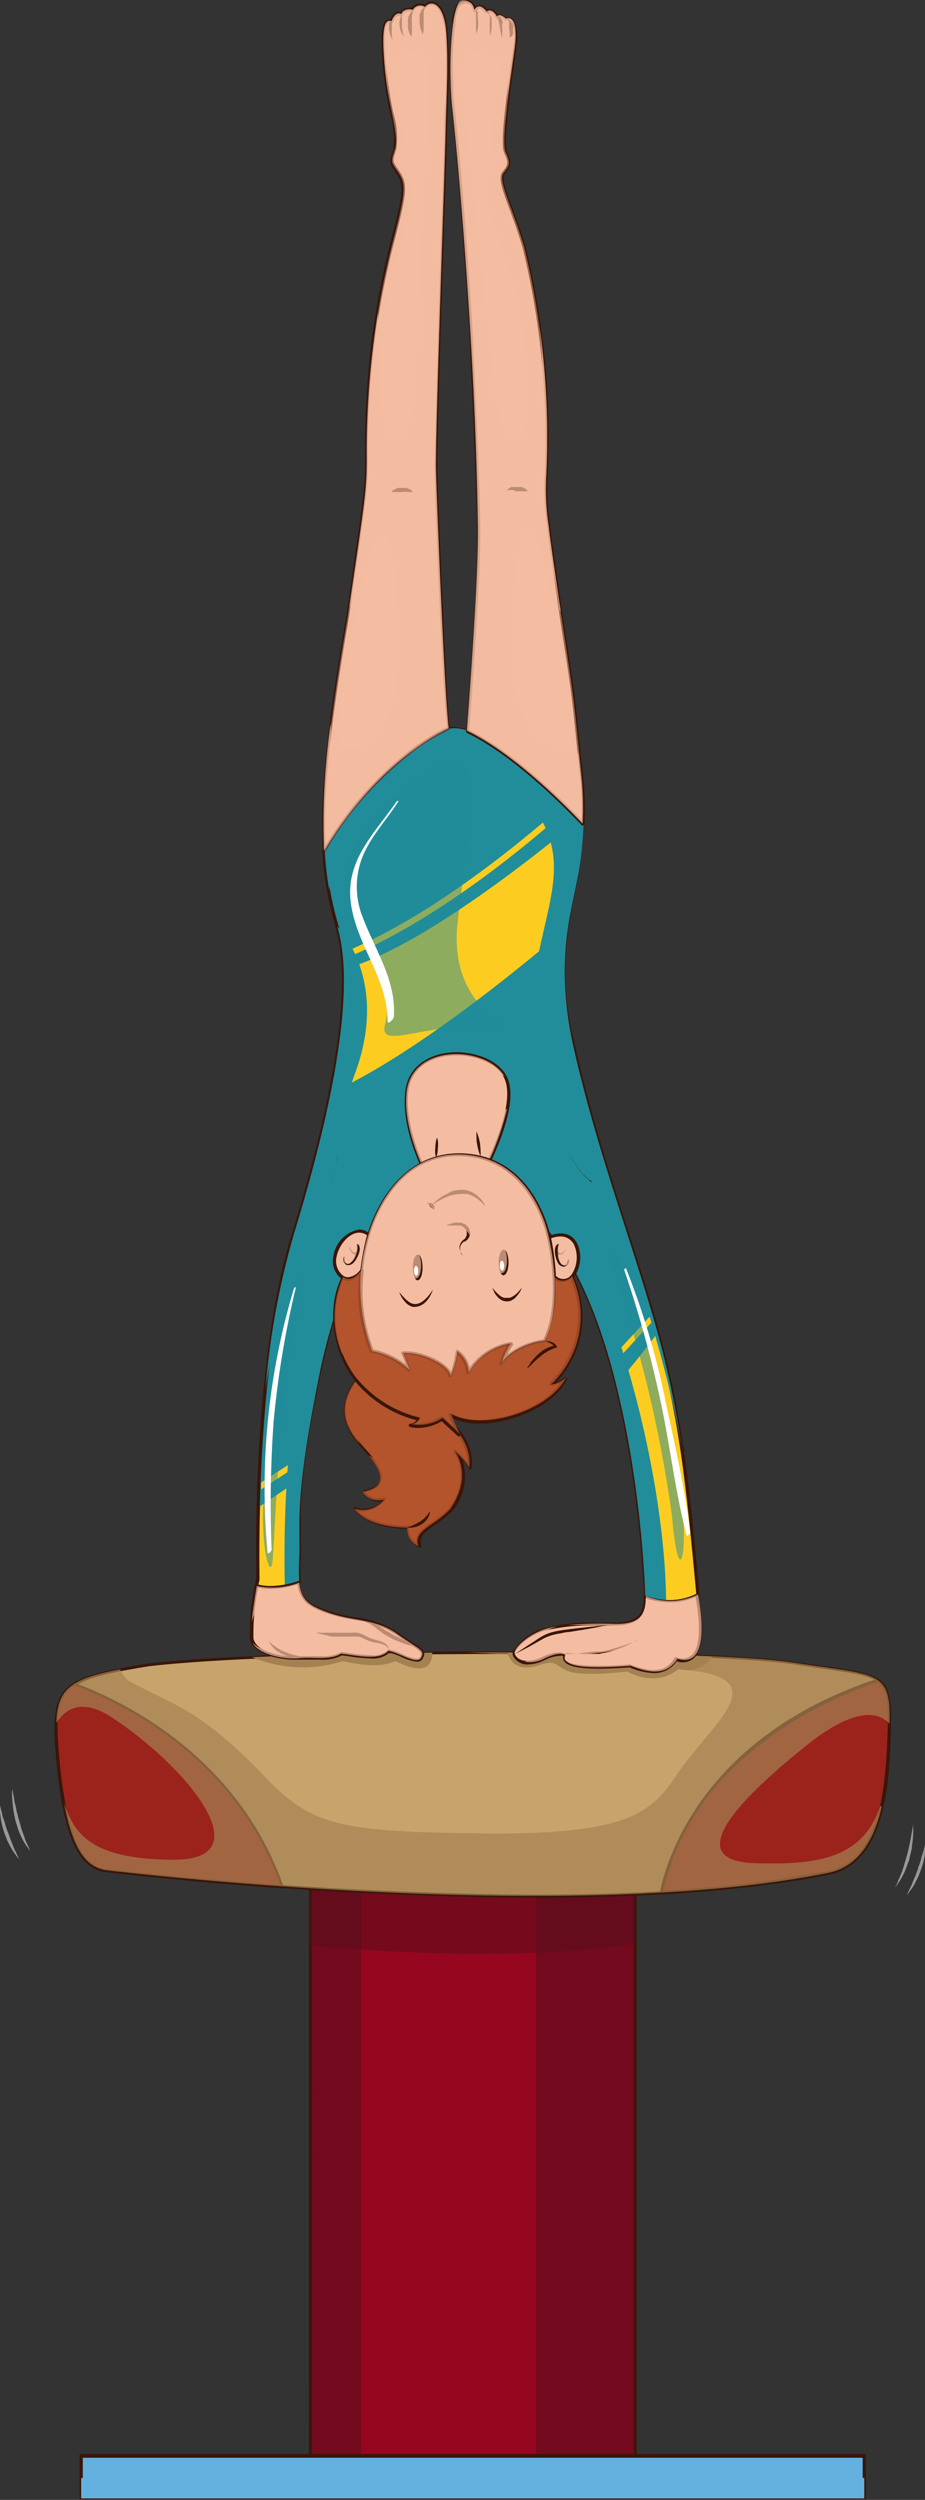 <?xml version="1.0" encoding="UTF-8"?> <svg xmlns="http://www.w3.org/2000/svg" viewBox="0 0 75.54 204.04"><rect x="0" y="0" width="75.54" height="204.04" fill="#333333" stroke="none"/> <defs> <style>.cls-1{isolation:isolate;}.cls-16,.cls-2{fill:#96061e;}.cls-3{fill:#391609;}.cls-4,.cls-6{fill:#530e1c;}.cls-26,.cls-29,.cls-4,.cls-5{opacity:0.5;}.cls-10,.cls-13,.cls-21,.cls-24,.cls-30,.cls-4,.cls-5{mix-blend-mode:multiply;}.cls-15,.cls-7{fill:#c8a46d;}.cls-8{fill:#9b231c;}.cls-9{fill:#999998;}.cls-10,.cls-23,.cls-24{opacity:0.7;}.cls-11{fill:#a58152;}.cls-12,.cls-14{fill:#64b1df;}.cls-14,.cls-15,.cls-16,.cls-26,.cls-27,.cls-28,.cls-29{mix-blend-mode:screen;}.cls-17,.cls-29,.cls-30{fill:#218d9a;}.cls-18{fill:#fccd20;}.cls-19{fill:none;}.cls-20,.cls-28{fill:#b4542c;}.cls-21{opacity:0.8;}.cls-22,.cls-24,.cls-26{fill:#f4bca1;}.cls-25{fill:#fff;}</style> </defs> <title>Ресурс 4</title> <g class="cls-1"> <g id="Слой_2" data-name="Слой 2"> <g id="Layer_1" data-name="Layer 1"> <rect class="cls-2" x="25.35" y="153" width="26.5" height="47.79"></rect> <path class="cls-3" d="M52,200.92H25.23v-48H52Zm-26.51-.26H51.73V153.13H25.48Z"></path> <rect class="cls-4" x="43.78" y="153" width="8.08" height="47.79"></rect> <rect class="cls-4" x="25.35" y="153" width="4.14" height="47.79"></rect> <g class="cls-5"> <path class="cls-6" d="M51.86,158.64V153H25.35v5.79C30.07,159.23,42.57,160.15,51.86,158.64Z"></path> </g> <path class="cls-7" d="M8.55,152.65s37.89,4.64,59.36.17c4.24-1.16,4.59-7.24,4.72-11.9s-.76-4.12-7.91-5.22-41-1.19-52.63.17c-7.73,1.25-8,1.77-7.26,8.87C5.51,150.41,6.73,152.32,8.55,152.65Z"></path> <path class="cls-3" d="M43.61,154.89h0a332.59,332.59,0,0,1-35.08-2.11c-2.09-.38-3.19-2.71-3.82-8-.73-7.26-.32-7.76,7.36-9,6.34-.74,18.87-1,28.49-1,11.37,0,20.86.33,24.18.84l2.39.34c5,.7,5.74.81,5.63,5s-.3,10.79-4.81,12C61.73,154.24,53.54,154.89,43.61,154.89Zm-3-19.89c-9.61,0-22.13.26-28.45,1-7.71,1.25-7.84,1.8-7.15,8.72.61,5.12,1.69,7.45,3.61,7.81a331.59,331.59,0,0,0,35,2.11c9.92,0,18.09-.66,24.28-1.95,4-1.08,4.47-6.65,4.61-11.78.11-4-.41-4-5.4-4.73l-2.4-.35C61.4,135.33,51.92,135,40.56,135Z"></path> <path class="cls-8" d="M6.1,137.43c-1.78,1.09-1.7,3-1.27,7.31.68,5.67,1.9,7.58,3.72,7.91,0,0,6,.74,14.54,1.34C19.32,143.21,9.66,138.74,6.1,137.43Z"></path> <path class="cls-3" d="M23.28,154.13h-.2c-8.46-.6-14.49-1.33-14.55-1.34-2.09-.38-3.19-2.71-3.82-8-.43-4.21-.55-6.28,1.32-7.43l0,0,.06,0c3.88,1.43,13.32,5.92,17.07,16.63ZM6.11,137.57c-1.61,1-1.59,2.71-1.15,7.15.77,6.43,2.26,7.56,3.61,7.81,0,0,6,.72,14.33,1.31C19.16,143.42,10,139,6.11,137.57Z"></path> <path class="cls-8" d="M71.69,137.15c-14,4.62-17,14.32-17.65,17.34a97.59,97.59,0,0,0,13.87-1.67c4.24-1.16,4.59-7.24,4.72-11.9C72.69,138.81,72.53,137.76,71.69,137.15Z"></path> <path class="cls-3" d="M53.88,154.63l0-.17c.6-2.91,3.66-12.77,17.74-17.43l.06,0,.05,0c.92.66,1.06,1.78,1,3.87-.11,4-.3,10.79-4.81,12a96.35,96.35,0,0,1-13.9,1.68ZM71.66,137.3c-3.58,1.19-15,5.85-17.46,17a96.57,96.57,0,0,0,13.69-1.66c4-1.08,4.47-6.65,4.61-11.78C72.55,139,72.44,137.9,71.66,137.3Z"></path> <path class="cls-9" d="M1,146s.06.33.16.82c0,.25.11.53.17.83,0,.15.08.31.11.47s.07.32.12.47c.1.32.17.64.28.93l.15.42a3.35,3.35,0,0,0,.14.38c.21.44.34.76.34.76s-.21-.26-.49-.69a3.94,3.94,0,0,1-.19-.36l-.19-.42c-.13-.29-.21-.62-.32-.94A10.07,10.07,0,0,1,1,146.84,5.18,5.18,0,0,1,1,146Z"></path> <path class="cls-9" d="M0,147.33s.06.29.18.72c0,.21.14.45.21.72s.16.54.27.81.19.55.3.8.18.5.29.69c.19.4.3.68.3.68s-.19-.23-.45-.6a7.63,7.63,0,0,1-.38-.67,3.52,3.52,0,0,1-.18-.39c-.05-.13-.1-.27-.16-.41a7.27,7.27,0,0,1-.24-.85c-.06-.27-.09-.53-.12-.75A4,4,0,0,1,0,147.33Z"></path> <path class="cls-9" d="M74.57,148.93a6.22,6.22,0,0,1,0,.84,7.64,7.64,0,0,1-.09.86c0,.31-.12.64-.2,1,0,.16-.09.32-.15.48s-.11.31-.17.46a4.08,4.08,0,0,1-.19.42,3,3,0,0,1-.19.36,4,4,0,0,1-.34.51l-.14.18.1-.21.12-.23c0-.1.08-.2.13-.32s.09-.24.15-.37.1-.27.15-.42.09-.3.14-.46.09-.31.14-.47c.09-.32.16-.64.23-.94s.12-.59.16-.84.09-.45.11-.6Z"></path> <path class="cls-9" d="M75.53,150.26a4.69,4.69,0,0,1,0,.75c0,.11,0,.23,0,.35a3.14,3.14,0,0,1-.08.4c0,.13-.06.28-.1.42s-.09.28-.14.42-.1.28-.16.42a2.76,2.76,0,0,1-.18.39l-.18.36a2.32,2.32,0,0,1-.19.31c-.13.18-.24.33-.31.44l-.13.16.08-.19c.06-.12.13-.29.23-.48a2.52,2.52,0,0,0,.14-.33l.15-.36a3.2,3.2,0,0,0,.16-.39l.15-.41c0-.14.1-.28.14-.42l.12-.4c0-.13.08-.26.11-.38s.07-.23.1-.34l.13-.52A1.87,1.87,0,0,0,75.53,150.26Z"></path> <g class="cls-10"> <path class="cls-11" d="M61.65,152.07c-4.53-.13-4-3,4-9.44,4-3.26,6-3,7-1.94.1-4.41-.88-3.91-7.91-5-3.78-.58-15.09-.88-26.6-.83h0s12.54.64,18.75,1.55,1,4.47-1.68,8.53c-2.07,3.1-4.15,4.83-15.79,4.7s-14-.63-17.78-4.62c-5.26-5.48-7.29-5.77-10.65-7.58a2.12,2.12,0,0,1-1.18-1.19c-4,.76-5.13,1.57-5.21,4.38.85-1.33,2.29-2,4.71-.34,6,4,12.15,11.5,4.91,11.5s-8.23-2.49-9-4.66c.71,3.82,1.81,5.22,3.35,5.5,0,0,37.89,4.64,59.36.17,2.34-.64,3.49-2.78,4.08-5.35l-.13-.05C70.44,151.94,66.17,152.2,61.65,152.07Z"></path> </g> <rect class="cls-12" x="6.63" y="200.47" width="63.95" height="3.45"></rect> <path class="cls-3" d="M70.71,204H6.5v-3.7H70.71Zm-63.95-.25H70.45V200.6H6.76Z"></path> <g class="cls-13"> <rect class="cls-12" x="6.63" y="202.25" width="63.95" height="1.67"></rect> </g> <rect class="cls-14" x="6.88" y="200.7" width="63.41" height="0.7"></rect> <path class="cls-15" d="M41.46,136.92c-4.61-.38-9.31-.44-13.93-.59a54.49,54.49,0,0,0-14,1c-.07,0-.2.22-.09.2a73.67,73.67,0,0,1,14.31-.75c4.49.15,9.07.75,13.55.43C41.38,137.23,41.59,136.93,41.46,136.92Z"></path> <path class="cls-15" d="M45.1,137.1a5.59,5.59,0,0,0-1.87,0c-.08,0-.3.26-.16.29a13.17,13.17,0,0,0,1.77.13C45,137.51,45.29,137.14,45.1,137.1Z"></path> <path class="cls-16" d="M31,178.33q0-4.34,0-8.69c0-2.7-.12-5.38-.24-8.07,0-.2-.32.1-.33.22-.12,2.81-.24,5.59-.24,8.41s0,5.8,0,8.7c0,5.16-.3,10.42.13,15.56,0,.36.55-.2.57-.39C31.21,188.86,31,183.55,31,178.33Z"></path> <g class="cls-13"> <path class="cls-11" d="M28,135.58c2.54.58,3.62.29,4.3,0,2,1,3,.7,3-.69-5.21.05-10.34.17-14.71.37A10.77,10.77,0,0,0,28,135.58Z"></path> <path class="cls-11" d="M44.1,135.89c1.49-.47,1.16.11,2.39.54s4.73,0,4.73,0,2.31,1.38,4.19-.21a2.42,2.42,0,0,0,2.74-1c-4.49-.2-10.45-.31-16.69-.32C41.65,135.58,42.23,136.53,44.1,135.89Z"></path> </g> <path class="cls-17" d="M21,129.45a6.22,6.22,0,0,0,3.46-.27,14.79,14.79,0,0,1,0-2c.13-3-.5-4.57,1.74-15.51,2.17-10,5.7-13.9,9.05-14.94-1-2-2.27-5-2-7.56.45-4.33,7.37-3.75,8.21-.84C42.1,90.67,39.88,95,39,96.59a10,10,0,0,1,3.94,2c8.64,7,9.72,29.51,9.75,31.73a5.13,5.13,0,0,0,4.25-.13v0c-.91-9.87-1.5-15.38-3.66-22.71s-4.67-14-6.46-21.89a29.4,29.4,0,0,1-.62-3.85,25,25,0,0,1,.13-5.8c.25-1.79.72-3.52,1-5.3a31.49,31.49,0,0,0,.3-3.32c-1.43-1.51-5.63-5.75-9.43-7.58a2.81,2.81,0,0,0-1.55-.2s-5.64,2.39-10.16,10a26.86,26.86,0,0,0,1.06,6.15c1.81,6-1.29,17.76-3.53,25.08-3.36,10.52-2.93,28.19-2.93,28.19S21,129.1,21,129.45Z"></path> <path class="cls-3" d="M54.81,130.78a6.29,6.29,0,0,1-2.13-.39l-.09,0v-.09c0-.24-.76-24.36-9.7-31.63A10,10,0,0,0,39,96.72l-.17,0,.08-.15c.73-1.33,3.06-5.84,2.39-8.19-.42-1.45-2.35-2.2-4-2.2s-3.7.79-3.93,3c-.27,2.54.93,5.47,2,7.48l.07.14-.14,0c-4.09,1.27-7.11,6.26-9,14.84s-1.75,11.47-1.73,13.71c0,.59,0,1.16,0,1.79a14.21,14.21,0,0,0,0,2l0,.1-.1,0a7.73,7.73,0,0,1-2.38.43,3.9,3.9,0,0,1-1.17-.16l-.11,0,0-.12.11-.56c0-.28-.1-4.63.2-10.14.29-5.24,1-12.62,2.74-18.07,3.69-12.08,4.88-20.5,3.53-25a27,27,0,0,1-1.07-6.18v0l0,0a28.41,28.41,0,0,1,6.8-7.89,17,17,0,0,1,3.42-2.16,1.65,1.65,0,0,1,.46-.06,3.5,3.5,0,0,1,1.19.26c3.77,1.82,7.88,5.93,9.48,7.61l0,0v.06a33.25,33.25,0,0,1-.3,3.32c-.12.91-.31,1.82-.49,2.69s-.35,1.74-.47,2.61a24.79,24.79,0,0,0-.13,5.78A28.73,28.73,0,0,0,47,85.49c1.18,5.23,2.7,10,4.18,14.6.76,2.36,1.55,4.8,2.28,7.29,2.17,7.39,2.75,12.88,3.66,22.73l0,.1-.09,0A4.58,4.58,0,0,1,54.81,130.78Zm-2-.6a6,6,0,0,0,2,.34,4.57,4.57,0,0,0,2-.45c-.9-9.8-1.48-15.27-3.64-22.62-.73-2.48-1.51-4.92-2.27-7.28-1.48-4.61-3-9.38-4.2-14.62a29.55,29.55,0,0,1-.62-3.87,25.79,25.79,0,0,1,.13-5.83c.13-.89.31-1.77.48-2.63s.36-1.77.48-2.67a31.93,31.93,0,0,0,.3-3.25c-1.61-1.7-5.66-5.73-9.36-7.52a3.33,3.33,0,0,0-1.08-.23,1.13,1.13,0,0,0-.38.05,16.54,16.54,0,0,0-3.35,2.13,28.3,28.3,0,0,0-6.71,7.77,26.55,26.55,0,0,0,1.06,6.07c1.36,4.56.17,13-3.54,25.16-1.73,5.42-2.43,12.78-2.72,18-.31,5.66-.2,10.1-.2,10.14v0h0s0,.17-.09.45a3.7,3.7,0,0,0,1,.12,7.56,7.56,0,0,0,2.2-.38,13.3,13.3,0,0,1,0-1.94c0-.63,0-1.19,0-1.78,0-2.25,0-5.06,1.73-13.76s4.87-13.62,9-15c-1.05-2-2.2-4.94-1.94-7.49.16-1.5,1.35-3.25,4.19-3.25,1.78,0,3.82.82,4.27,2.39.67,2.31-1.33,6.42-2.32,8.23a10.4,10.4,0,0,1,3.83,1.94c3.65,3,6.39,8.94,8.15,17.74A92.11,92.11,0,0,1,52.85,130.18Z"></path> <path class="cls-18" d="M46.24,66.12l-.34-.33h0c-2.29,2-10.17,8.83-17.8,11.93,0,.17,0,.34.05.51h0C35.94,75.11,44.06,68.09,46.24,66.12Z"></path> <path class="cls-18" d="M52.75,130.22a5,5,0,0,0,4.11-.13h0c-.85-9.17-1.41-14.45-3.3-21.12-.74,1-2,2.63-3.24,4A85.8,85.8,0,0,1,52.75,130.22Z"></path> <path class="cls-18" d="M24.72,119.35l.09-.61L21.32,121l0,.57Z"></path> <path class="cls-18" d="M50,111.43l3.33-3.62v0c0-.16-.09-.33-.14-.49l-3.33,3.61Z"></path> <path class="cls-18" d="M21.2,128.81s0,.2-.1.53a5.8,5.8,0,0,0,3.21-.25,19.41,19.41,0,0,1,0-2.17,53.5,53.5,0,0,1,.24-6.22l-3.3,2.23C21.16,126.26,21.2,128.81,21.2,128.81Z"></path> <path class="cls-18" d="M46.26,75.76h0c.21-1.45.56-2.87.8-4.31a.51.51,0,0,0,0-.13c0-.21.07-.43.1-.65.15-1.1.26-2.19.3-3.27L47.14,67c-2.65,2.21-12.67,10.34-18.95,12.07,0,.74,0,1.52,0,2.33h0c0,.8-.11,1.63-.21,2.47v0c0,.41-.1.83-.16,1.25l0,.09c-.05.4-.11.8-.18,1.21,0,0,0,0,0,.07l-.21,1.21c0,.08,0,.16-.05.23-.07.4-.15.81-.23,1.21C34.21,85.91,43.45,78.17,46.26,75.76Z"></path> <g class="cls-13"> <path class="cls-19" d="M27.1,73.94c-.09-.42-.17-.84-.25-1.27A3.19,3.19,0,0,0,27.1,73.94Z"></path> <path class="cls-17" d="M27.1,73.94a.14.14,0,0,1,0,.06h0Z"></path> <path class="cls-17" d="M27.54,75.61c1.81,6-1.29,17.76-3.53,25.08a63.93,63.93,0,0,0-2.33,12.71c1.25-8.55,5-19.29,7.39-26C31.78,79.8,27.54,75.61,27.54,75.61Z"></path> <path class="cls-17" d="M45.36,99.45s-.91-3.75-3.75-5.3c2.2-4,3.36-10.6-4.65-9.43s-4,10-4,10a14,14,0,0,0-3.36,4.78c-3,.26-3.88,3.37-3.23,5.43-3.29,9.1-3.19,20.54-3.11,24.61a8.87,8.87,0,0,0,1.18-.31,14.79,14.79,0,0,1,0-2c.13-3-.5-4.57,1.74-15.51,2.17-10,5.7-13.9,9.05-14.94-1-2-2.27-5-2-7.56.45-4.33,7.37-3.75,8.21-.84C42.1,90.67,39.88,95,39,96.59a10,10,0,0,1,3.94,2c8.64,7,9.72,29.51,9.75,31.73a6.78,6.78,0,0,0,1.71.37c-.1-9.66-3.56-22.33-6.23-27A3.65,3.65,0,0,0,45.36,99.45Z"></path> <path class="cls-17" d="M46.85,85.52a29.4,29.4,0,0,1-.62-3.85,25,25,0,0,1,.13-5.8c.25-1.79.72-3.52,1-5.3a31.49,31.49,0,0,0,.3-3.32c-1.43-1.51-5.63-5.75-9.43-7.58a2.81,2.81,0,0,0-1.55-.2s-5.64,2.39-10.16,10a28.57,28.57,0,0,0,.37,3.21c0-1.38.61-3.85,4-7.35,5.56-5.69,6.85-5.43,11.25-1.16,4.65,4.91,3,8,1.81,13.83s-.13,5.56,2.45,11,8,21,9.31,29.44a76.27,76.27,0,0,0-2.39-11C51.16,100.09,48.64,93.44,46.85,85.52Z"></path> </g> <path class="cls-20" d="M35.9,115.43s2.72,1.77,2.42,4.35a5.75,5.75,0,0,0-1.12-1.33s1.55,1.94-.39,4.74c-1.34,1.38-3,1.68-2.59,3a1.45,1.45,0,0,1-.9-1.51s-3.15.09-4.35-1.55a2.22,2.22,0,0,0,2.45-.73c-1.21.26-1.72-.52-1.72-.65,1.55-.3,1.81-1.08.82-2.5s-4.1-3.45-1.12-7C29.4,112.24,32.11,115.6,35.9,115.43Z"></path> <path class="cls-3" d="M34.22,126.29h0a1.61,1.61,0,0,1-1-1.5c-.65,0-3.23-.12-4.32-1.6a.13.13,0,0,1,0-.16.11.11,0,0,1,.15,0,1.38,1.38,0,0,0,.59.12,2.41,2.41,0,0,0,1.51-.57H31a1.58,1.58,0,0,1-1-.34.81.81,0,0,1-.35-.49.14.14,0,0,1,.1-.13c.71-.13,1.12-.36,1.25-.7s0-.89-.51-1.59a9.86,9.86,0,0,0-.66-.8c-1.19-1.33-3-3.34-.45-6.34a.13.13,0,0,1,.2,0s2.58,3.15,6.12,3.15h.28l.07,0c.12.08,2.78,1.84,2.47,4.48a.12.12,0,0,1-.11.11.12.12,0,0,1-.13-.08,3,3,0,0,0-.52-.71,4.4,4.4,0,0,1-.77,4.14,8.45,8.45,0,0,1-1.45,1.17c-.9.62-1.35,1-1.12,1.69a.12.12,0,0,1,0,.14A.16.16,0,0,1,34.22,126.29Zm-.9-1.77a.12.12,0,0,1,.09,0,.1.1,0,0,1,0,.1A1.31,1.31,0,0,0,34,125.9c-.09-.74.53-1.16,1.28-1.68a9,9,0,0,0,1.41-1.12c1.84-2.68.39-4.55.37-4.57a.14.14,0,0,1,0-.18.14.14,0,0,1,.17,0,8.69,8.69,0,0,1,.93,1c0-2.1-2.06-3.59-2.34-3.79h-.25c-3.26,0-5.7-2.54-6.22-3.13-2.24,2.77-.63,4.57.54,5.89a8.9,8.9,0,0,1,.68.82c.55.78.73,1.39.54,1.84s-.58.66-1.28.82a1.3,1.3,0,0,0,1.07.48,2.28,2.28,0,0,0,.44-.05.13.13,0,0,1,.13.05.14.14,0,0,1,0,.14,2.46,2.46,0,0,1-1.93.94,1.06,1.06,0,0,1-.25,0c1.18,1.11,3.41,1.17,3.88,1.17h.08Z"></path> <g class="cls-21"> <path class="cls-20" d="M38.32,119.78c.3-2.58-2.42-4.35-2.42-4.35-3.79.17-6.5-3.19-6.5-3.19-2.16,2.56-1.12,4.33,0,5.65l0,0s-1.29-2.2-.3-3.11,1.9,1.34,3.41,1.17.39.81.13,1.07.86.61,1.72.05,2.84,2.45,1,4.91a4.21,4.21,0,0,1-4.4,1.72s2.15-1,2.07-2.54c-.35.69-1.77.52-1.77.52s1.21-1.6-1-2.8l-.17-.09c.14.16.26.31.37.46,1,1.42.73,2.2-.82,2.5,0,.13.51.91,1.72.65a2.22,2.22,0,0,1-2.45.73c1.2,1.64,4.35,1.55,4.35,1.55a1.45,1.45,0,0,0,.9,1.51c-.43-1.29,1.25-1.59,2.59-3,1.94-2.8.39-4.74.39-4.74A5.75,5.75,0,0,1,38.32,119.78Z"></path> </g> <path class="cls-22" d="M47.62,67.25a25.42,25.42,0,0,0-.14-4.08c-.27-2.37-.45-4.75-.78-7.11S46,51.34,45.65,49c-.28-2-.61-4.06-.85-6.1a19.8,19.8,0,0,1-.19-4.07,66.28,66.28,0,0,0-1.81-18.7c-1-3.35-2.16-5.39-1.68-6s.6-.78.17-1.73.61-7.22.78-8.7S42,1.28,41.34,1.54c0,0-.54-.53-.73-.15-.09-.22-.47-.74-.85-.43-.66-.87-1-.12-1-.12S38.61.38,38.52.3a.78.78,0,0,0-1.09.13A4.31,4.31,0,0,0,37,2.18a26.47,26.47,0,0,0-.17,4.45c0,.83.07,1.66.16,2.49.39,3.42,1,10.6,1.43,17.64s.58,12.41.64,16.29c.07,4.27-.9,16.62-.9,16.62C42,61.5,46.19,65.74,47.62,67.25Z"></path> <path class="cls-3" d="M47.62,67.38a.11.11,0,0,1-.09,0c-1.58-1.67-5.67-5.76-9.4-7.56a.11.11,0,0,1-.07-.12c0-.13,1-12.39.9-16.61-.06-3.51-.28-8.31-.56-14.38l-.08-1.9c-.45-6.92-1-14.17-1.43-17.64-.08-.75-.13-1.54-.16-2.49a26,26,0,0,1,.18-4.48c0-.12,0-.25,0-.39A3.11,3.11,0,0,1,37.32.35,1,1,0,0,1,38.07,0a.75.75,0,0,1,.54.21,1.52,1.52,0,0,1,.23.33.5.5,0,0,1,.33-.13.89.89,0,0,1,.62.37A.54.54,0,0,1,40,.73a.84.84,0,0,1,.63.44.35.35,0,0,1,.18,0,1,1,0,0,1,.55.27.54.54,0,0,1,.57.15,3.29,3.29,0,0,1,.25,2.16c0,.34-.11.9-.21,1.62-.31,2.21-.89,6.32-.57,7,.44,1,.32,1.21-.19,1.86-.26.32.11,1.32.63,2.72.31.85.71,1.92,1.07,3.15a65.67,65.67,0,0,1,1.82,18.75,19.2,19.2,0,0,0,.19,4v0c.15,1.29.34,2.59.53,3.85.11.75.22,1.49.32,2.24.16,1.21.35,2.45.54,3.63s.35,2.3.51,3.45c.2,1.44.35,2.91.49,4.33.09.91.18,1.86.29,2.78a26.42,26.42,0,0,1,.14,4.11.12.12,0,0,1-.08.11Zm-9.3-7.79c3.59,1.76,7.47,5.56,9.18,7.35a25.76,25.76,0,0,0-.15-3.76c-.1-.93-.2-1.87-.29-2.78-.14-1.42-.29-2.89-.48-4.32-.16-1.15-.34-2.32-.52-3.45s-.37-2.42-.54-3.63c-.1-.75-.21-1.5-.32-2.24-.18-1.26-.38-2.57-.53-3.86v0a20.4,20.4,0,0,1-.19-4.05,65.4,65.4,0,0,0-1.81-18.66c-.36-1.22-.75-2.28-1.07-3.14-.58-1.57-.93-2.53-.58-3,.46-.59.55-.71.15-1.59-.32-.71.1-3.93.55-7.17.1-.71.18-1.28.22-1.61a3.05,3.05,0,0,0-.19-1.95.29.29,0,0,0-.37-.06.15.15,0,0,1-.13,0,.83.83,0,0,0-.43-.25s-.06,0-.09.07a.13.13,0,0,1-.12.07.13.13,0,0,1-.12-.08C40.43,1.28,40.21,1,40,1a.21.21,0,0,0-.16.07.12.12,0,0,1-.1,0,.13.13,0,0,1-.09,0c-.23-.31-.4-.37-.49-.37s-.28.22-.28.22h0a.13.13,0,0,1-.17.07.12.12,0,0,1-.07-.17h0a1,1,0,0,0-.22-.4.55.55,0,0,0-.36-.13.7.7,0,0,0-.54.25,2.75,2.75,0,0,0-.32,1.28c0,.15,0,.28-.05.41A25.34,25.34,0,0,0,37,6.63c0,1,.08,1.73.16,2.47.4,3.48,1,10.73,1.42,17.65l.09,1.91c.28,6.07.5,10.87.56,14.39C39.28,47.09,38.41,58.47,38.32,59.59Z"></path> <g class="cls-23"> <path class="cls-24" d="M47.48,63.17c-.27-2.37-.45-4.75-.78-7.11S46,51.34,45.65,49c-.28-2-.61-4.06-.85-6.1a19.8,19.8,0,0,1-.19-4.07,66.28,66.28,0,0,0-1.81-18.7c-1-3.35-2.16-5.39-1.68-6s.6-.78.17-1.73.61-7.22.78-8.7S42,1.28,41.34,1.54c0,0-.54-.53-.73-.15-.09-.22-.47-.74-.85-.43-.66-.87-1-.12-1-.12S38.61.38,38.52.3a.78.78,0,0,0-1.09.13A4.31,4.31,0,0,0,37,2.18a26.47,26.47,0,0,0-.17,4.45c0,.83.07,1.66.16,2.49.39,3.42,1,10.6,1.43,17.64s.58,12.41.64,16.29c.07,4.27-.9,16.62-.9,16.62,3.8,1.83,8,6.07,9.43,7.58A25.42,25.42,0,0,0,47.48,63.17ZM40.27,30.7C39.78,25.28,38.51,13.36,38,9.37s-.15-5.53,1.13-5.1,1.53.42,1.66,1.08c0,0-.39,3.54-.7,5.4s1.12,1.87.17,2.93-.76,2.81.72,6.5,2.53,10.41,2.06,13.87S40.75,36.12,40.27,30.7Zm1.85,25.8c-.75-4.12,0-19.4,2.39-10.08,0,0,2.06,9.11,2.27,12.68S42.88,60.62,42.12,56.5Z"></path> </g> <path class="cls-22" d="M36.64,59.47c-.33-2.58-1-18.42-1-21.14s.71-24.2.78-27.31.25-5.85.06-8.37S35.15,0,34.71.57a.69.69,0,0,0-1,.25c-.19-.13-.85-.07-.92.33-.27-.15-.6,0-.81.58-.58-.2-.85.52-.55,3.81s1.2,5.52.82,6.64-.29,1.05.3,1.94.6,1.5-.37,5.23a68.93,68.93,0,0,0-2.24,18.08c0,2.69-.15,3.36-1.57,13.07-1.47,8.48-2.15,14.24-1.87,19C31,61.86,36.64,59.47,36.64,59.47Z"></path> <path class="cls-3" d="M26.48,69.59h0a.14.14,0,0,1-.1-.12c-.26-4.4.26-9.72,1.87-19l.44-3c1-7,1.13-7.7,1.13-10.07A67.17,67.17,0,0,1,32,19.32c1-3.75.94-4.29.39-5.12L32.26,14c-.47-.7-.5-.77-.15-1.82a7,7,0,0,0-.25-2.9,34.41,34.41,0,0,1-.58-3.69C31,2.64,31.23,2,31.47,1.72a.44.44,0,0,1,.41-.15c.2-.44.51-.66.81-.59a.8.8,0,0,1,.72-.35.72.72,0,0,1,.23,0,.81.81,0,0,1,.67-.35.76.76,0,0,1,.38.09.79.79,0,0,1,.55-.24c.27,0,1.15.18,1.33,2.48a56.06,56.06,0,0,1,0,5.95c0,.79-.06,1.6-.07,2.44,0,1-.12,4-.24,7.68-.25,7.51-.58,17.8-.54,19.62.06,2.69.71,18.57,1,21.13a.12.12,0,0,1-.07.13,16.61,16.61,0,0,0-3.37,2.14,28,28,0,0,0-6.73,7.8A.11.11,0,0,1,26.48,69.59ZM31.8,1.83a.18.18,0,0,0-.14.06c-.28.3-.31,1.49-.12,3.63a36.93,36.93,0,0,0,.57,3.67,7,7,0,0,1,.25,3c-.32.95-.32.95.12,1.59l.16.24c.65,1,.6,1.67-.35,5.34a66.7,66.7,0,0,0-2.24,18c0,2.39-.11,3.12-1.13,10.11l-.44,3c-1.56,9-2.1,14.22-1.89,18.52a28.56,28.56,0,0,1,6.58-7.53,18,18,0,0,1,3.33-2.12c-.33-2.83-1-18.39-1-21,0-1.83.29-12.12.54-19.64.12-3.72.22-6.66.24-7.68,0-.84,0-1.65.07-2.43a55.66,55.66,0,0,0,0-5.93C36.19,1,35.66.42,35.24.42a.55.55,0,0,0-.43.23.12.12,0,0,1-.1,0,.11.11,0,0,1-.1,0,.45.45,0,0,0-.3-.09.54.54,0,0,0-.5.31.16.16,0,0,1-.09.07.12.12,0,0,1-.1,0,.45.45,0,0,0-.21,0c-.19,0-.48.07-.52.28a.12.12,0,0,1-.07.1.17.17,0,0,1-.12,0c-.22-.12-.46.09-.62.51a.13.13,0,0,1-.16.08A.3.3,0,0,0,31.8,1.83Z"></path> <g class="cls-23"> <path class="cls-24" d="M35.6,38.33c-.06-2.71.71-24.2.78-27.31s.25-5.85.06-8.37S35.15,0,34.71.57a.69.69,0,0,0-1,.25c-.19-.13-.85-.07-.92.33-.27-.15-.6,0-.81.58-.58-.2-.85.52-.55,3.81s1.2,5.52.82,6.64-.29,1.05.3,1.94.6,1.5-.37,5.23a68.93,68.93,0,0,0-2.24,18.08c0,2.69-.15,3.36-1.57,13.07-1.47,8.48-2.15,14.24-1.87,19,4.52-7.6,10.16-10,10.16-10C36.31,56.89,35.67,41.05,35.6,38.33ZM32.24,56.68c-.76,4.12-4.88,6.18-4.66,2.6S29.86,46.6,29.86,46.6C32.24,37.28,33,52.56,32.24,56.68Zm2.7-47.43c-.25,4-.84,16-1,21.42s-1.93,6.95-2.6,3.52,0-10.21,1.26-14,1.34-5.52.33-6.53.42-1.08,0-2.92-1-5.36-1-5.36c.08-.67.33-.67,1.59-1.17S35.19,5.23,34.94,9.25Z"></path> </g> <path class="cls-22" d="M41.42,88.3c-.84-2.91-7.76-3.49-8.21.84-.27,2.59,1,5.58,2,7.56A7.33,7.33,0,0,1,39,96.59C39.88,95,42.1,90.67,41.42,88.3Z"></path> <path class="cls-3" d="M35.21,96.83a.15.15,0,0,1-.12-.07c-1.06-2.05-2.28-5-2-7.63.25-2.4,2.41-3.25,4.19-3.25s3.82.82,4.27,2.39c.69,2.38-1.45,6.65-2.4,8.38a.14.14,0,0,1-.14.07,7.1,7.1,0,0,0-3.75.1Zm2.06-10.69c-1.75,0-3.7.79-3.93,3-.26,2.5.89,5.38,1.93,7.38a7.53,7.53,0,0,1,3.69-.1c.78-1.42,3-5.8,2.34-8.1C40.88,86.89,39,86.14,37.27,86.14Z"></path> <g class="cls-10"> <path class="cls-22" d="M35.21,96.7A7.33,7.33,0,0,1,39,96.59a23.34,23.34,0,0,0,2.4-6.06l-.08,0s-1,2.2-1.48,2.46-.91-1-1-1.43-.26,1.68-.26,1.68a8.13,8.13,0,0,0-2.52,0s-1-2,.46-2.26.64-.58-1-.13-1.55-.45-1.68-1.55,2.59-4.45,7.36-1.44c-1.41-2.49-7.58-2.77-8,1.31C32.94,91.73,34.17,94.72,35.21,96.7Z"></path> </g> <path class="cls-3" d="M38.92,2.75a2.94,2.94,0,0,1-.05-.32c0-.09,0-.2,0-.32s0-.23,0-.36,0-.24,0-.35,0-.11,0-.17a.76.76,0,0,1,0-.15.5.5,0,0,0,0-.12s0-.07,0-.1V.77l.05.07a.35.35,0,0,1,.06.09.35.35,0,0,1,.07.12A1.16,1.16,0,0,1,39,1.2a.85.85,0,0,1,0,.17,2.35,2.35,0,0,1,.05.37v.2c0,.06,0,.12,0,.18a1.4,1.4,0,0,1-.06.32A1.41,1.41,0,0,1,38.92,2.75Z"></path> <path class="cls-3" d="M40,2.93s0-.13,0-.32,0-.44,0-.69,0-.24,0-.35a2.24,2.24,0,0,0,0-.31A1.44,1.44,0,0,0,39.79,1l0-.08.08.05A1.14,1.14,0,0,1,40,1.2a1.19,1.19,0,0,1,.15.32c0,.06,0,.12,0,.18l0,.2a2.28,2.28,0,0,1-.06.72A1.13,1.13,0,0,1,40,2.93Z"></path> <path class="cls-3" d="M41,3.08a2.74,2.74,0,0,1-.08-.28l-.11-.6a3.45,3.45,0,0,0-.12-.58l0-.11,0-.08,0-.08.07,0,.07.07a.38.38,0,0,1,.09.09,1.36,1.36,0,0,1,.14.27A1,1,0,0,1,41,2c0,.06,0,.12,0,.18a2,2,0,0,1,0,.64A1,1,0,0,1,41,3.08Z"></path> <path class="cls-3" d="M41.62,3.07l0-.25c0-.07,0-.15,0-.24a2.56,2.56,0,0,0-.05-.27.68.68,0,0,0,0-.14.61.61,0,0,0,0-.13l0-.12s0-.08,0-.11a1.49,1.49,0,0,1-.07-.24,1.29,1.29,0,0,1,.2.17.36.36,0,0,1,.07.1s.05.08.07.13a.58.58,0,0,1,.05.14c0,.05,0,.1,0,.15s0,.21,0,.31a2,2,0,0,1,0,.26A.88.88,0,0,1,41.62,3.07Z"></path> <path class="cls-3" d="M34.52,2.8a2.36,2.36,0,0,1-.14-.34,2.5,2.5,0,0,1-.11-.82,1.79,1.79,0,0,1,0-.23,1.55,1.55,0,0,1,0-.21,1.58,1.58,0,0,1,.16-.37.63.63,0,0,1,.1-.12.38.38,0,0,1,.09-.09l.08-.06,0,.1a1.3,1.3,0,0,0-.1.23l0,.17,0,.18a2.73,2.73,0,0,0,0,.41c0,.14,0,.28,0,.41s0,.27,0,.37S34.52,2.8,34.52,2.8Z"></path> <path class="cls-3" d="M33.6,3a1.6,1.6,0,0,1-.17-.31,2.42,2.42,0,0,1-.11-.35,1.93,1.93,0,0,1,0-.42,1.47,1.47,0,0,1,0-.42,1,1,0,0,1,.14-.35.92.92,0,0,1,.17-.2l.08-.07a.84.84,0,0,0,0,.1c0,.05,0,.14-.07.23a.83.83,0,0,1,0,.15c0,.06,0,.12,0,.18a2.38,2.38,0,0,0,0,.38c0,.13,0,.26,0,.38s0,.25,0,.35S33.6,3,33.6,3Z"></path> <path class="cls-3" d="M33,3a1,1,0,0,1-.17-.26,1.46,1.46,0,0,1-.13-.28,1.91,1.91,0,0,1-.07-.36,1.09,1.09,0,0,1,0-.36,1.19,1.19,0,0,1,.07-.31.7.7,0,0,1,.12-.2l0-.06v.08c0,.05,0,.13,0,.21v.29l0,.32c0,.23.06.45.09.63S33,3,33,3Z"></path> <path class="cls-3" d="M32.07,3.23A.73.73,0,0,1,31.92,3a1.45,1.45,0,0,1-.09-.25,2.65,2.65,0,0,1-.06-.3V2.31a.39.39,0,0,1,0-.15.89.89,0,0,1,0-.14.56.56,0,0,1,0-.12A1.13,1.13,0,0,1,32,1.68a1.83,1.83,0,0,1,0,.26s0,.07,0,.11v.13s0,.09,0,.13v.14s0,.1,0,.14,0,.1,0,.14,0,.17,0,.25Z"></path> <path class="cls-3" d="M43.09,40.1l-.08,0-.19,0-.13,0-.14,0h-.3a.75.75,0,0,0-.15,0L42,40H41.8l-.12,0-.29,0a2.4,2.4,0,0,1,.24-.18l.12-.07.15,0,.17,0h.35l.18,0,.15.06.12.06A.65.65,0,0,1,43.09,40.1Z"></path> <path class="cls-3" d="M33.72,40.16l-.29,0a3.63,3.63,0,0,0-.59,0h-.16l-.15,0-.27,0-.2,0-.08,0a.58.58,0,0,1,.22-.2l.13-.07.15-.06a1.34,1.34,0,0,1,.35,0,1.29,1.29,0,0,1,.35,0,1.1,1.1,0,0,1,.29.11A.88.88,0,0,1,33.72,40.16Z"></path> <path class="cls-22" d="M21,129.45a18.89,18.89,0,0,0-.41,4.34c.22,1.25,2.68,1.69,3.93,1.56s2.46.2,3.41-.37c1.55.2,3.17.55,3.85-.23.88.13,2.36,1.19,2.69.55s-.2-.65-2-1.94-3.75-1-5.81-1.81c-1.49-.56-2-1-2.19-2.37A6.22,6.22,0,0,1,21,129.45Z"></path> <path class="cls-3" d="M34.05,135.63a3.94,3.94,0,0,1-1.25-.38,5.84,5.84,0,0,0-1-.36,2,2,0,0,1-1.52.47,13.63,13.63,0,0,1-1.83-.18l-.53-.07a3.33,3.33,0,0,1-1.72.35h-1c-.28,0-.51,0-.72,0l-.46,0c-1.28,0-3.4-.46-3.62-1.69a18.5,18.5,0,0,1,.41-4.39s0-.07.06-.08a.15.15,0,0,1,.11,0,3.68,3.68,0,0,0,1.09.15,7.45,7.45,0,0,0,2.29-.41.13.13,0,0,1,.12,0,.12.12,0,0,1,0,.1c.14,1.3.67,1.72,2.1,2.26A13.2,13.2,0,0,0,29,132a8.07,8.07,0,0,1,3.5,1.24c.5.36.9.62,1.22.82.81.52,1.11.72.82,1.28A.5.5,0,0,1,34.05,135.63Zm-2.3-1h0a5.25,5.25,0,0,1,1.13.39,3.62,3.62,0,0,0,1.15.36c.18,0,.24-.07.27-.13.17-.34.12-.4-.73-1-.32-.21-.72-.46-1.23-.83a7.91,7.91,0,0,0-3.4-1.2,14.11,14.11,0,0,1-2.39-.59c-1.41-.53-2.06-1-2.24-2.32a7.84,7.84,0,0,1-2.23.38,4.16,4.16,0,0,1-1-.12,18.51,18.51,0,0,0-.38,4.16c.2,1.14,2.57,1.58,3.79,1.45.22,0,.46,0,.75,0h1a3,3,0,0,0,1.63-.33.08.08,0,0,1,.08,0l.58.08a13.43,13.43,0,0,0,1.79.17,1.74,1.74,0,0,0,1.37-.43A.14.14,0,0,1,31.75,134.62Z"></path> <path class="cls-22" d="M52.72,130.27v.09c0,1.55-.63,2.23-2.61,2.18a21.2,21.2,0,0,0-5.45.38c-1.4.39-2.9,1.64-2.61,2.18s1.07.86,2.42.24,1.69-.24,1.69-.24c-.29,1,1.73,1.11,5.31.86,1.93.78,3.09.58,3.81-.58,3,.94,1.77-4.89,1.69-5.24A5.13,5.13,0,0,1,52.72,130.27Z"></path> <path class="cls-3" d="M53.43,136.56a5.33,5.33,0,0,1-2-.47c-1,.07-1.84.11-2.53.11-1.62,0-2.51-.19-2.81-.59a.56.56,0,0,1-.1-.46.78.78,0,0,0-.28,0,3.09,3.09,0,0,0-1.21.34,3.21,3.21,0,0,1-1.36.36,1.3,1.3,0,0,1-1.22-.65.54.54,0,0,1,0-.48,4.65,4.65,0,0,1,2.68-1.88,16.62,16.62,0,0,1,4.29-.41l1.2,0c1.8,0,2.47-.5,2.47-2v-.09a.16.16,0,0,1,0-.11.13.13,0,0,1,.12,0,6.09,6.09,0,0,0,2.05.37,4.51,4.51,0,0,0,2.1-.49.13.13,0,0,1,.12,0,.16.16,0,0,1,.07.09c.08.39.78,3.79-.22,5a1.37,1.37,0,0,1-1.54.39A2.18,2.18,0,0,1,53.43,136.56Zm-2-.72h0c1.88.75,3,.61,3.66-.52a.14.14,0,0,1,.15-.06,1.15,1.15,0,0,0,1.36-.28c.84-1,.34-3.92.2-4.65a4.78,4.78,0,0,1-2.07.45,6.3,6.3,0,0,1-2-.33c0,1.63-.82,2.26-2.74,2.22l-1.19,0a16.64,16.64,0,0,0-4.23.4,4.45,4.45,0,0,0-2.51,1.73c0,.11,0,.19,0,.25.32.6,1.18.68,2.24.19a3.28,3.28,0,0,1,1.32-.37c.36,0,.5.13.52.16a.13.13,0,0,1,0,.12.34.34,0,0,0,0,.33c.24.32,1.11.48,2.6.48.69,0,1.52,0,2.54-.1Z"></path> <path class="cls-24" d="M42.83,134.3a8.89,8.89,0,0,1,2.2-1.39,4,4,0,0,1,.49-.17,8.62,8.62,0,0,0-.86.18c-1.32.37-2.73,1.51-2.64,2.08A6.78,6.78,0,0,1,42.83,134.3Z"></path> <path class="cls-22" d="M30.39,110.27a6.1,6.1,0,0,1,3.08,1.56s-.17-.51-.55-1.4c1.43-.12,3.75.93,3.88,1.86a6.66,6.66,0,0,0,.55-2,2.26,2.26,0,0,1,.93,1.73,4.87,4.87,0,0,1,3.45-2.36,5.53,5.53,0,0,0-.76,1.64c.34-.8,2.16-1.77,3.51-1.86,1.64-3.33.33-8.47.33-8.47s-1.18-6.71-7.38-6.75c-4.85,0-6.79,4.72-7.34,6.53A14.48,14.48,0,0,0,30.39,110.27Z"></path> <path class="cls-3" d="M36.8,112.42h0a.16.16,0,0,1-.1-.11c-.11-.78-2.12-1.77-3.56-1.76.33.78.47,1.22.48,1.24a.12.12,0,0,1-.06.15.14.14,0,0,1-.16,0,6.08,6.08,0,0,0-3-1.53.1.1,0,0,1-.1-.08,14.58,14.58,0,0,1-.3-9.57c.46-1.55,2.38-6.59,7.46-6.63,6.24,0,7.5,6.79,7.51,6.85.05.21,1.3,5.22-.35,8.56a.12.12,0,0,1-.11.07c-1.29.08-3.06,1-3.38,1.78a.13.13,0,0,1-.17.07.13.13,0,0,1-.08-.16,6.64,6.64,0,0,1,.61-1.42,4.67,4.67,0,0,0-3.07,2.24.13.13,0,0,1-.24,0,2.37,2.37,0,0,0-.71-1.51,5.6,5.6,0,0,1-.54,1.83A.12.12,0,0,1,36.8,112.42Zm-3.64-2.13c1.31,0,3.19.81,3.66,1.68a8.91,8.91,0,0,0,.4-1.68.12.12,0,0,1,.07-.1.11.11,0,0,1,.12,0,2.17,2.17,0,0,1,.93,1.46,5.08,5.08,0,0,1,3.38-2.11.14.14,0,0,1,.13.06.14.14,0,0,1,0,.14,4.26,4.26,0,0,0-.48.88,5.92,5.92,0,0,1,3-1.29c1.56-3.25.31-8.27.3-8.32s-1.24-6.61-7.26-6.65c-4.9,0-6.76,4.94-7.21,6.44a14.36,14.36,0,0,0,.26,9.34,5.92,5.92,0,0,1,2.69,1.25c-.09-.23-.21-.54-.37-.91a.13.13,0,0,1,0-.12.11.11,0,0,1,.1-.06Z"></path> <path class="cls-22" d="M46.71,104.15c.89-1,.68-4.18-1.9-3.16a19.2,19.2,0,0,1,.47,3.24A.93.93,0,0,0,46.71,104.15Z"></path> <path class="cls-3" d="M46,104.66h0a1.08,1.08,0,0,1-.78-.34.11.11,0,0,1,0-.08,19,19,0,0,0-.46-3.22.12.12,0,0,1,.08-.15c1.09-.43,1.94-.16,2.33.69a2.81,2.81,0,0,1-.29,2.68A1.1,1.1,0,0,1,46,104.66Zm-.56-.49a.82.82,0,0,0,1.21-.1,2.53,2.53,0,0,0,.26-2.4,1.2,1.2,0,0,0-1.14-.75,2.22,2.22,0,0,0-.76.15A20.87,20.87,0,0,1,45.4,104.17Z"></path> <path class="cls-20" d="M28,104.23a8.12,8.12,0,0,0,1,8.31,9.47,9.47,0,0,0,5.19,3.25.93.93,0,0,1-.72.51,3.48,3.48,0,0,0,2.57-.51l1.39,1.31a13.59,13.59,0,0,1-.71-1.64c2.57,1.47,8.1-.26,9.4-3A1.91,1.91,0,0,1,45,113a7.71,7.71,0,0,0,1.69-8.82.93.93,0,0,1-1.43.08,10.86,10.86,0,0,1-.8,5.23c-1.35.09-3.17,1.06-3.51,1.86a5.53,5.53,0,0,1,.76-1.64A4.87,4.87,0,0,0,38.28,112a2.26,2.26,0,0,0-.93-1.73,6.66,6.66,0,0,1-.55,2c-.13-.93-2.45-2-3.88-1.86.38.89.55,1.4.55,1.4a6.1,6.1,0,0,0-3.08-1.56,13.42,13.42,0,0,1-.85-6.61C29.14,104.19,28.58,104.67,28,104.23Z"></path> <path class="cls-3" d="M37.48,117.23h0a.09.09,0,0,1-.08,0L36.07,116a3.89,3.89,0,0,1-1.9.55,2.61,2.61,0,0,1-.69-.09.13.13,0,0,1-.1-.13.13.13,0,0,1,.11-.12.81.81,0,0,0,.53-.29,9.67,9.67,0,0,1-5.09-3.26,8.85,8.85,0,0,1-1.7-5.92,7,7,0,0,1,.68-2.53.15.15,0,0,1,.09-.06.14.14,0,0,1,.11,0,.57.57,0,0,0,.37.15c.28,0,.62-.25,1-.7a.12.12,0,0,1,.15,0,.11.11,0,0,1,.08.13,13.23,13.23,0,0,0,.81,6.48,5.92,5.92,0,0,1,2.69,1.25c-.09-.23-.21-.54-.37-.91a.13.13,0,0,1,0-.12.11.11,0,0,1,.1-.06c1.31-.12,3.41.73,3.91,1.66a8.91,8.91,0,0,0,.4-1.68.12.12,0,0,1,.07-.1.11.11,0,0,1,.12,0,2.17,2.17,0,0,1,.93,1.46,5.08,5.08,0,0,1,3.38-2.11.14.14,0,0,1,.13.06.14.14,0,0,1,0,.14,4.26,4.26,0,0,0-.48.88,5.92,5.92,0,0,1,3-1.29,10.51,10.51,0,0,0,.76-5.1.12.12,0,0,1,.08-.13.12.12,0,0,1,.14,0,.8.8,0,0,0,.59.26.82.82,0,0,0,.65-.33.11.11,0,0,1,.12,0,.16.16,0,0,1,.1.08,7.81,7.81,0,0,1-1.41,8.65,2,2,0,0,0,.66-.39.13.13,0,0,1,.2.16c-1,2.15-4.52,3.61-7.13,3.61a5.27,5.27,0,0,1-2.16-.41c.24.62.52,1.17.58,1.29a.12.12,0,0,1,0,.09A.13.13,0,0,1,37.48,117.23Zm-1.4-1.57a.11.11,0,0,1,.09,0l.88.83c-.13-.3-.28-.66-.41-1a.12.12,0,0,1,0-.14.14.14,0,0,1,.15,0,4.75,4.75,0,0,0,2.33.53c2.33,0,5.38-1.18,6.62-3a1.75,1.75,0,0,1-.75.21.13.13,0,0,1-.12-.08.13.13,0,0,1,0-.14,7.62,7.62,0,0,0,1.73-8.49,1.07,1.07,0,0,1-1.25.13,10.28,10.28,0,0,1-.83,5,.12.12,0,0,1-.11.07c-1.29.08-3.06,1-3.38,1.78a.13.13,0,0,1-.17.07.13.13,0,0,1-.08-.16,6.64,6.64,0,0,1,.61-1.42,4.67,4.67,0,0,0-3.07,2.24.13.13,0,0,1-.24,0,2.37,2.37,0,0,0-.71-1.51,5.6,5.6,0,0,1-.54,1.83.13.13,0,0,1-.13,0,.16.16,0,0,1-.1-.11c-.11-.78-2.12-1.77-3.56-1.76.33.78.47,1.22.48,1.24a.12.12,0,0,1-.06.15.14.14,0,0,1-.16,0,6.08,6.08,0,0,0-3-1.53.1.1,0,0,1-.1-.08,13.22,13.22,0,0,1-.89-6.25c-.46.46-.91.59-1.3.36a8.14,8.14,0,0,0,1.06,8,9.51,9.51,0,0,0,5.11,3.2.11.11,0,0,1,.09.06.14.14,0,0,1,0,.11,1.08,1.08,0,0,1-.35.4h.17a3.72,3.72,0,0,0,1.84-.56A.11.11,0,0,1,36.08,115.66Z"></path> <path class="cls-22" d="M29.54,103.66a20.21,20.21,0,0,1,.55-2.89c-1.05-.88-2.46.39-2.74,1.82a1.65,1.65,0,0,0,.53,1.61C28.49,104.65,29.16,104.17,29.54,103.66Z"></path> <path class="cls-3" d="M28.4,104.51h0a1,1,0,0,1-.59-.2,1.79,1.79,0,0,1-.59-1.75,2.6,2.6,0,0,1,2.11-2.21,1.3,1.3,0,0,1,.85.33.15.15,0,0,1,0,.13,19.92,19.92,0,0,0-.55,2.86.14.14,0,0,1,0,.06A1.76,1.76,0,0,1,28.4,104.51Zm.93-3.9c-.78,0-1.65.94-1.85,2A1.5,1.5,0,0,0,28,104.1a.73.73,0,0,0,.44.15h0a1.43,1.43,0,0,0,1-.64,20,20,0,0,1,.53-2.79A1.05,1.05,0,0,0,29.33,100.61Z"></path> <g class="cls-21"> <path class="cls-20" d="M46.71,104.15a.93.93,0,0,1-1.43.08,10.86,10.86,0,0,1-.8,5.23c-1.35.09-3.17,1.06-3.51,1.86a5.53,5.53,0,0,1,.76-1.64A4.87,4.87,0,0,0,38.28,112a2.26,2.26,0,0,0-.93-1.73,6.66,6.66,0,0,1-.55,2c-.13-.93-2.45-2-3.88-1.86.38.89.55,1.4.55,1.4a6.1,6.1,0,0,0-3.08-1.56,13.42,13.42,0,0,1-.85-6.61c-.4.53-1,1-1.51.57a7.78,7.78,0,0,0-.06,6.36h0s-.66-3.19.27-4.91c.66-1,.23,3.82,2.45,5.84-.23-.74-.15-.74,0-.74s2,1.64,3.47,1.76c-.51-1.37-.35-1.56-.35-1.56s2.61,1.4,2.88,2.18a11.48,11.48,0,0,0,.94-1.4l.11,1.55s1.4-1.24,2.38-1.94a3.38,3.38,0,0,0,.23,1.32s1.56-2,2.61-2.22c-.74,1.33-.12,1.91-.12,1.91a5.33,5.33,0,0,1,3-2.3,3.73,3.73,0,0,1,.43-3.66c.74-1.13,2.3,9.54-9.77,8.33,0,.51-.08.75-.08.75l-.66-.94-.74,1s.47-1.09-1.25-1.13a6.2,6.2,0,0,1-4.67-2.1l-.23-.21c.08.12.16.25.25.37a9.47,9.47,0,0,0,5.19,3.25.93.93,0,0,1-.72.51,3.48,3.48,0,0,0,2.57-.51l1.39,1.31a13.59,13.59,0,0,1-.71-1.64c2.57,1.47,8.1-.26,9.4-3A1.91,1.91,0,0,1,45,113,7.71,7.71,0,0,0,46.71,104.15Z"></path> </g> <path class="cls-24" d="M42.61,104.93a1.69,1.69,0,0,1-.24.45,1.56,1.56,0,0,1-.16.2,1,1,0,0,1-.22.19,1.07,1.07,0,0,1-.27.16,1,1,0,0,1-.34.06.79.79,0,0,1-.34-.06,1.31,1.31,0,0,1-.28-.17,1.89,1.89,0,0,1-.2-.2,1.37,1.37,0,0,1-.15-.21.87.87,0,0,1-.1-.19l-.06-.15-.06-.13.1.11c.06.06.13.17.24.27l.17.17.2.15c.07,0,.15.07.23.12a1,1,0,0,0,.25,0,1.09,1.09,0,0,0,.25,0,2.56,2.56,0,0,0,.24-.11,3.31,3.31,0,0,0,.39-.3Z"></path> <path class="cls-24" d="M35.35,105.06a2.36,2.36,0,0,1-.24.55,2.13,2.13,0,0,1-.39.5,1.66,1.66,0,0,1-.3.22,1,1,0,0,1-.38.12.88.88,0,0,1-.4,0,1.22,1.22,0,0,1-.34-.18,1.84,1.84,0,0,1-.25-.23,1.88,1.88,0,0,1-.18-.24,3.18,3.18,0,0,1-.21-.39c0-.09-.06-.15-.06-.15l.11.13c.06.08.16.19.28.32l.2.19a1.37,1.37,0,0,0,.24.18,1,1,0,0,0,.28.13.77.77,0,0,0,.3,0,1.15,1.15,0,0,0,.56-.26,4.11,4.11,0,0,0,.42-.41A5.07,5.07,0,0,0,35.35,105.06Z"></path> <path class="cls-3" d="M42.61,105.12a1.82,1.82,0,0,1-.24.46l-.16.2A2.15,2.15,0,0,1,42,106a2.4,2.4,0,0,1-.27.16,1,1,0,0,1-.34.06,1.28,1.28,0,0,1-.34-.06,1.89,1.89,0,0,1-.28-.17,1.31,1.31,0,0,1-.2-.21,2.08,2.08,0,0,1-.15-.2,1.18,1.18,0,0,1-.1-.19c0-.06-.05-.11-.06-.15l-.06-.13.1.1c.06.07.13.17.24.28l.17.16c.06.06.13.1.2.16a1.63,1.63,0,0,0,.23.11.53.53,0,0,0,.25,0,.73.73,0,0,0,.25,0,1.28,1.28,0,0,0,.24-.11,2.5,2.5,0,0,0,.39-.3C42.47,105.28,42.61,105.12,42.61,105.12Z"></path> <path class="cls-3" d="M35.35,105.25a2.52,2.52,0,0,1-.24.56,2.35,2.35,0,0,1-.39.5,1.61,1.61,0,0,1-.3.21,1.22,1.22,0,0,1-.38.13,1,1,0,0,1-.4,0,1.56,1.56,0,0,1-.34-.18,1.9,1.9,0,0,1-.25-.24l-.18-.23a4.13,4.13,0,0,1-.21-.39l-.06-.15.11.12a3.16,3.16,0,0,0,.28.32c.06.07.13.13.2.2l.24.18a.83.83,0,0,0,.58.15,1.15,1.15,0,0,0,.56-.26,3.28,3.28,0,0,0,.42-.41A3.86,3.86,0,0,0,35.35,105.25Z"></path> <path class="cls-3" d="M37.86,102.56l-.13-.15-.11-.2a1,1,0,0,1-.09-.3.73.73,0,0,1,.06-.38.93.93,0,0,1,.11-.19.71.71,0,0,1,.15-.15l.09-.07,0,0h0l0,0,.08-.07,0-.06a.75.75,0,0,0,.09-.15.44.44,0,0,0,0-.16.47.47,0,0,0,0-.17.8.8,0,0,0-.08-.16.86.86,0,0,0-.26-.24l-.16-.08-.16,0a1.84,1.84,0,0,0-.33,0,1.29,1.29,0,0,0-.28,0l-.22,0-.19,0,.18-.09.21-.07a1.2,1.2,0,0,1,.3-.07,2.1,2.1,0,0,1,.36,0l.2,0,.2.08a.94.94,0,0,1,.36.3.76.76,0,0,1,.11.22.8.8,0,0,1,0,.5,2.53,2.53,0,0,1-.13.22l-.09.09-.08.07-.09.06-.08,0a1,1,0,0,0-.22.25.65.65,0,0,0-.09.29,1,1,0,0,0,.1.48Z"></path> <path class="cls-3" d="M39.61,98.45l-.14-.17a4.4,4.4,0,0,0-.42-.38,2.4,2.4,0,0,0-.31-.21l-.18-.09a.7.7,0,0,0-.2-.08,1.59,1.59,0,0,0-.2-.07l-.22,0a.55.55,0,0,0-.22,0,1.77,1.77,0,0,0-.23,0,3.11,3.11,0,0,0-.44.07,2.7,2.7,0,0,0-.43.12c-.13.06-.27.1-.39.16l-.33.18a2.32,2.32,0,0,0-.28.16l-.22.14-.19.11.16-.15.19-.17a1.13,1.13,0,0,1,.26-.21l.32-.23c.12-.07.26-.13.4-.2A2.63,2.63,0,0,1,37,97.2a3.85,3.85,0,0,1,.49-.08,2.26,2.26,0,0,1,.26,0l.24,0,.24.06a2.18,2.18,0,0,1,.23.09,1.64,1.64,0,0,1,.39.22,1.93,1.93,0,0,1,.3.26,1.23,1.23,0,0,1,.22.25l.15.21A1.46,1.46,0,0,1,39.61,98.45Z"></path> <path class="cls-3" d="M35.44,98.74l-.12-.1a.76.76,0,0,0-.09-.09s0,0,0,0a.12.12,0,0,0,0,0l0,0-.05,0L35,98.28a.63.63,0,0,1-.12-.09.51.51,0,0,1,.15,0,.52.52,0,0,1,.17,0,.62.62,0,0,1,.17.11.65.65,0,0,1,.1.15.53.53,0,0,1,0,.16A.31.31,0,0,1,35.44,98.74Z"></path> <path class="cls-3" d="M40.73,103c0-.58.19-1,.41-1s.4.51.39,1.09-.2,1-.42,1S40.72,103.56,40.73,103Z"></path> <path class="cls-24" d="M40.6,102.81c0-.59.2-1,.42-1s.39.51.38,1.1-.19,1-.41,1S40.59,103.39,40.6,102.81Z"></path> <path class="cls-25" d="M40.82,103.29c0-.22.07-.4.17-.39s.18.2.18.42-.07.4-.17.39S40.82,103.51,40.82,103.29Z"></path> <path class="cls-3" d="M33.72,103.4c0-.58.19-1,.41-1s.39.52.38,1.1-.19,1-.41,1S33.71,104,33.72,103.4Z"></path> <path class="cls-24" d="M33.59,103.24c0-.59.19-1,.41-1s.4.51.39,1.1-.2,1-.42,1S33.58,103.82,33.59,103.24Z"></path> <path class="cls-25" d="M33.81,103.72c0-.22.07-.4.17-.39s.17.19.18.42-.08.4-.17.39S33.81,103.94,33.81,103.72Z"></path> <path class="cls-3" d="M45.68,102.26a.21.21,0,0,0,.23,0,.8.8,0,0,0,.35-.42l0,0a.62.62,0,0,1-.07.19.9.9,0,0,1-.35.35.57.57,0,0,1-.18,0h-.06c-.07.23.17,1,.53.87.11,0,.16-.18.2-.28a2,2,0,0,0,.07-.23.17.17,0,0,1,.06.11.5.5,0,0,1-.39.54.58.58,0,0,1-.51-.32c-.2-.33-.44-1.31,0-1.53,0,0,.07,0,.1,0a.53.53,0,0,0-.06.1C45.55,101.84,45.49,102.17,45.68,102.26Z"></path> <path class="cls-24" d="M46.49,102.27s.13,1.24-.48,1-.57-1.77-.15-1.87S46.49,102.27,46.49,102.27Z"></path> <path class="cls-3" d="M29,102.24a.22.22,0,0,1-.22-.07.84.84,0,0,1-.24-.49h0a.68.68,0,0,0,0,.2,1,1,0,0,0,.26.42.41.41,0,0,0,.17.07H29c0,.24-.41,1-.71.73a.45.45,0,0,1-.14-.33,1.93,1.93,0,0,1,0-.24.19.19,0,0,0-.09.09.52.52,0,0,0,.26.63.6.6,0,0,0,.57-.21c.27-.27.73-1.17.34-1.49,0,0-.07,0-.1,0s0,.08,0,.12S29.2,102.19,29,102.24Z"></path> <path class="cls-24" d="M28.2,102.07s-.41,1.17.24,1.06,1-1.58.58-1.77S28.2,102.07,28.2,102.07Z"></path> <path class="cls-3" d="M43.06,111.69c0-.11.12-.22.18-.33a3.46,3.46,0,0,1,.22-.31,4.51,4.51,0,0,1,.52-.55,3.15,3.15,0,0,1,.3-.24,2.9,2.9,0,0,1,.33-.2,2.35,2.35,0,0,1,.75-.24l-.08.15-.06-.1a.27.27,0,0,0-.07-.08s0-.07-.09-.08l-.1-.07-.23-.11-.25-.07h.26a1.31,1.31,0,0,1,.27.06l.13.06s.08,0,.12.07a.52.52,0,0,1,.11.1l.09.12a.08.08,0,0,1,0,.12l0,0h0a3.19,3.19,0,0,0-.33.11l-.33.15-.3.19a3.06,3.06,0,0,0-.29.21c-.19.15-.38.31-.56.48l-.26.26Z"></path> <path class="cls-3" d="M33.25,124.67l.35-.13.34-.15.19-.1.18-.11.17-.12.16-.13.13-.14a.49.49,0,0,0,.12-.13c.07-.08.12-.16.16-.21l.06-.09a.67.67,0,0,1,0,.1,1.1,1.1,0,0,1-.09.28l-.08.17a1.09,1.09,0,0,1-.13.17,1.3,1.3,0,0,1-.35.31,2.06,2.06,0,0,1-.42.21,2.26,2.26,0,0,1-.39.08A1.12,1.12,0,0,1,33.25,124.67Z"></path> <path class="cls-3" d="M48.4,96.55a4.44,4.44,0,0,1-.59-.49c-.16-.17-.34-.37-.52-.6a7.18,7.18,0,0,1-.51-.76,5.54,5.54,0,0,1-.37-.83,1.52,1.52,0,0,1-.12-.4,1.76,1.76,0,0,1-.08-.37c0-.11,0-.22,0-.31a2.36,2.36,0,0,1,0-.25v-.21l.05.21c0,.06,0,.14,0,.23s.06.19.09.3.08.22.12.34a3,3,0,0,0,.15.38c.05.13.12.26.18.39s.14.27.21.4.15.26.23.38l.23.37.45.63c.14.18.26.33.35.43A1.47,1.47,0,0,0,48.4,96.55Z"></path> <path class="cls-3" d="M26.51,97.07l.2-.53.09-.26c0-.09.07-.18.11-.28s.06-.21.1-.31a1.68,1.68,0,0,0,.09-.32c0-.11.07-.21.1-.32s.05-.21.08-.31a2.45,2.45,0,0,1,.08-.29c0-.1,0-.19.05-.27.07-.33.13-.56.13-.56s0,.23,0,.58a2.72,2.72,0,0,1,0,.28c0,.1,0,.2-.05.31a2,2,0,0,1-.06.32l-.09.34a1.73,1.73,0,0,1-.11.32l-.12.31c0,.1-.1.19-.14.28a2.55,2.55,0,0,1-.14.24A2.65,2.65,0,0,1,26.51,97.07Z"></path> <path class="cls-3" d="M39.24,94.35a2.52,2.52,0,0,1-.12-.3,4.73,4.73,0,0,1-.16-.67,3.5,3.5,0,0,1-.05-.69,2.59,2.59,0,0,1,0-.33,1.39,1.39,0,0,1,.12.3,3.55,3.55,0,0,1,.17.68,6,6,0,0,1,.05.69A1.57,1.57,0,0,1,39.24,94.35Z"></path> <path class="cls-3" d="M35.62,94.47a1.57,1.57,0,0,1-.07-.25,2.42,2.42,0,0,1,0-.56,2.89,2.89,0,0,1,.06-.55,1.09,1.09,0,0,1,.08-.25,1.57,1.57,0,0,1,.07.25,2.42,2.42,0,0,1,0,.56,2.89,2.89,0,0,1-.06.55A2.42,2.42,0,0,1,35.62,94.47Z"></path> <path class="cls-3" d="M52.18,133.75l-.23.14c-.15.08-.37.21-.64.34s-.28.13-.44.2-.33.13-.51.19a4.43,4.43,0,0,1-.55.18,5.11,5.11,0,0,1-.59.13l-.29.06h-.3l-.57,0-.54,0-.48,0-.73-.06L46,135l.27,0,.72,0c.14,0,.3,0,.47-.07l.54-.07.57-.07h.21l.07,0,.29,0,.57-.12.27-.07.27-.08.51-.16c.16-.06.31-.1.45-.16l.38-.13.3-.12Z"></path> <path class="cls-3" d="M49.82,132.61l-.35.08c-.22,0-.54.11-.92.17s-.82.15-1.3.22l-.74.12c-.25,0-.51.07-.76.12a5.55,5.55,0,0,0-.73.16,3.63,3.63,0,0,0-.67.28l-.6.34-.55.31-.83.43L42,135l.31-.17.78-.52.53-.34c.18-.12.38-.26.59-.38a3.73,3.73,0,0,1,.7-.32,6.63,6.63,0,0,1,.77-.18l.76-.11.75-.09,1.31-.14.94-.08Z"></path> <path class="cls-3" d="M33.88,134.4l-.2-.05-.52-.15c-.21-.06-.45-.16-.71-.26a3.52,3.52,0,0,1-.4-.18l-.39-.21a3.68,3.68,0,0,1-.39-.24l-.34-.25-.32-.25a2,2,0,0,0-.29-.19,1.16,1.16,0,0,0-.26-.15l-.21-.09-.19-.08.2,0,.24,0a1.06,1.06,0,0,1,.29.11,2,2,0,0,1,.33.16l.34.22.35.24c.12.08.25.14.38.21l.37.22.38.19.68.34.48.24Z"></path> <path class="cls-3" d="M31.75,134.75v-.07a.6.6,0,0,0-.07-.18.43.43,0,0,0-.09-.1.45.45,0,0,0-.13-.1,2.06,2.06,0,0,0-.36-.15l-.47-.09-.26-.05-.27-.09c-.18-.07-.36-.16-.53-.24a1.39,1.39,0,0,0-.26-.1l-.13,0-.14,0a1.32,1.32,0,0,0-.28,0h-.87c-.18,0-.37,0-.54,0s-.34,0-.49-.06l-.4-.09c-.12,0-.22-.06-.31-.08l-.26-.09.28,0a2,2,0,0,0,.31,0l.4,0c.15,0,.31,0,.48,0s.34,0,.53,0l.57,0h.3a1.08,1.08,0,0,1,.31,0l.16,0,.15.05a2,2,0,0,1,.29.11c.19.09.35.19.51.26l.24.09.26.07.47.14a1.37,1.37,0,0,1,.36.21.53.53,0,0,1,.13.13.35.35,0,0,1,.08.13.41.41,0,0,1,0,.2A.17.17,0,0,1,31.75,134.75Z"></path> <path class="cls-3" d="M25,135.28a2.4,2.4,0,0,1-.55,0,3,3,0,0,1-.56,0,3.9,3.9,0,0,1-.62-.18l-.31-.13-.27-.17a1.55,1.55,0,0,1-.24-.19,1.7,1.7,0,0,1-.19-.19l-.14-.18-.09-.15-.06-.14.11.11.12.12.16.13c.06,0,.14.09.21.15l.24.14a2.29,2.29,0,0,0,.27.14c.09.05.19.08.28.12l.29.11.29.09.53.13C24.74,135.25,25,135.28,25,135.28Z"></path> <path class="cls-24" d="M38.37,100.88s-.34-1.29-2.21-.45C36.58,99.34,38.62,98.62,38.37,100.88Z"></path> <path class="cls-24" d="M39.87,98.92a3.13,3.13,0,0,0-4.38-.61.9.9,0,0,1,.14.78s-.56-1-1.14-1c.53-.28.78-.06.78-.06S38.23,94.82,39.87,98.92Z"></path> <g class="cls-10"> <path class="cls-22" d="M30.39,110.27a6.1,6.1,0,0,1,3.08,1.56s-.17-.51-.55-1.4c1.43-.12,3.75.93,3.88,1.86a6.66,6.66,0,0,0,.55-2,2.26,2.26,0,0,1,.93,1.73,4.87,4.87,0,0,1,3.45-2.36,5.53,5.53,0,0,0-.76,1.64c.34-.8,2.16-1.77,3.51-1.86,1.64-3.33.33-8.47.33-8.47s-1.18-6.71-7.38-6.75c-4.85,0-6.79,4.72-7.34,6.53A14.48,14.48,0,0,0,30.39,110.27Zm7.28-15.18c3.19,0,8.4,4.61,6.46,13.23a3.44,3.44,0,0,0-2,.82l.17-.86a8.75,8.75,0,0,0-3.7,2c-.26-.64-1.29-1.12-1.29-1.12a13.14,13.14,0,0,1-.82,1.64c-.35-.95-4-1.77-5.26-1.42C29.78,105.43,29.59,95.09,37.67,95.09Z"></path> </g> <path class="cls-26" d="M34.46,96c-2.5,1.42-4.24,4.69-3.32,7.55,0,.1.22-.1.22-.17a7.34,7.34,0,0,1,3.1-7.22C34.53,96.15,34.6,96,34.46,96Z"></path> <g class="cls-27"> <path class="cls-20" d="M29.64,115.68c0-.1-.11,0-.13,0a2,2,0,0,0,.48,2.06c.78,1,1.76,1.68,1.53,3.1,0,.22.24,0,.28-.09C32.76,118.55,29.32,117.79,29.64,115.68Z"></path> <path class="cls-20" d="M32,118.72s-.15.09-.14.14a2.38,2.38,0,0,1,0,2c-.11.19.14.1.2,0A1.91,1.91,0,0,0,32,118.72Z"></path> <path class="cls-20" d="M32.91,119c-.06-.07-.25.14-.21.22A3,3,0,0,1,32,123c-.16.15-.26.64.07.4A3.08,3.08,0,0,0,32.91,119Z"></path> </g> <path class="cls-28" d="M44,112.31c-.3.25-.74.62-1.17.56h0l-.1,0c-.46-.06-.34-1-.2-1.61a.38.38,0,0,0-.23.11,18.45,18.45,0,0,0-1.49,1.91c-.26.33-.57.46-.78,0a1.49,1.49,0,0,1-.15-.62c0-.08,0-.67,0-.69a.87.87,0,0,0-.35.29c-.15.26-.3.52-.46.78a.87.87,0,0,1-1.65-.22,2.85,2.85,0,0,1-.62.58c-.5.32-1.14,0-1.68-.43a5.15,5.15,0,0,1-1-.6c-.06.11.07.22.14.29l.34.39c.06.07.12.15.19.22a.27.27,0,0,0,.07.08c-2,.29-4-1.12-5.19-2.54a6.54,6.54,0,0,1-1.29-2.28s-.07.09-.06.12c.52,3.33,3.63,5.29,6.72,6h0c.08,0,.23-.1.26-.13l.33-.35a4.13,4.13,0,0,0,.3.68c.13.26.48-.26.5-.39l.06-.15c1.95,1.44,4.93.09,6.78-1.38l.06,0c.28-.23.54-.46.76-.68a.71.71,0,0,0,.1-.14Z"></path> <path class="cls-29" d="M34.15,63.49s-8.44,5.3-5.3,11.42c2.58,5,3.1,6.59,2.58,8.79s4-.65,9.57.26c2.2.26-4.31-1.09-3.66-8.33S41,58.35,34.15,63.49Z"></path> <path class="cls-29" d="M23.79,105.41a91.07,91.07,0,0,0-2.31,17.85c-.08,3.51.63,5.74.79,4.07s.56-14,1.92-19.61C25.3,103.42,24.74,102.86,23.79,105.41Z"></path> <path class="cls-29" d="M49.88,103.07a105.52,105.52,0,0,1,5,20.69c.51,6,1.36,3.64.77-1.81C54.8,113.55,50,98.55,49.88,103.07Z"></path> <path class="cls-25" d="M24,105.18a56.67,56.67,0,0,0-2.15,21.54c0,.2.33-.1.33-.23a95,95,0,0,1,.16-10.4,76.91,76.91,0,0,1,1.82-11C24.18,105,24,105.12,24,105.18Z"></path> <path class="cls-25" d="M54.34,114.31a63.7,63.7,0,0,0-3.22-10.79c0-.06-.17.08-.14.14a92.93,92.93,0,0,1,2.92,10.51c.81,3.69,1.22,7.5,2.17,11.14,0,.14.31-.13.3-.23C55.93,121.48,55.1,117.86,54.34,114.31Z"></path> <path class="cls-25" d="M32.5,65.46c.1-.15-.07-.12-.14,0-1.81,2.6-4.16,4.78-3.71,8.23s3,6.12,3,9.67c0,.31.49-.16.51-.35.22-2.94-1.5-5.43-2.51-8.07a6.66,6.66,0,0,1-.05-5C30.28,68.26,31.57,66.93,32.5,65.46Z"></path> <path class="cls-30" d="M46,91.18a6.16,6.16,0,0,0,2.11,5.12C48.84,96.65,46.38,93.43,46,91.18Z"></path> <path class="cls-30" d="M27.45,92.88a5.26,5.26,0,0,1-1.21,4.57C25.68,97.83,27.4,94.82,27.45,92.88Z"></path> <g class="cls-10"> <path class="cls-22" d="M35.6,38.33c-.06-2.71.71-24.2.78-27.31s.25-5.85.06-8.37S35.15,0,34.71.57a.69.69,0,0,0-1,.25c-.19-.13-.85-.07-.92.33-.27-.15-.6,0-.81.58-.58-.2-.85.52-.55,3.81a30,30,0,0,0,.47,3.11C31.63,7.12,31.22,4,32,3.71c1-.31,2.74,0,2.78-.79s-.16-1.79.44-1.95,1,1.26.77,4a79,79,0,0,0-.25,9c.08,2.75-.69,19.13-1,22.15s-2.84,3.44-3.62.6-.6-7.15-.26-10.6a4.16,4.16,0,0,0,0-.59,75.26,75.26,0,0,0-.9,11.91c0,2.59-.14,3.31-1.42,12.07l.05,0s1.47-8.36,3.8-8.7S34.67,46,34.76,51.1,34.93,57.65,32,61s-5.43,4.14-5-.94a6.28,6.28,0,0,0,0-1,56.77,56.77,0,0,0-.54,10.35c4.52-7.6,10.16-10,10.16-10C36.31,56.89,35.67,41.05,35.6,38.33Z"></path> </g> <g class="cls-10"> <path class="cls-22" d="M43,61.1c-3.53-3-3.45-4.14-3.19-7.84S40.53,40.93,42,40.93c2.76,0,3.7,8.88,3.7,8.88l.08.1c0-.31-.09-.62-.13-.93-.28-2-.61-4.06-.85-6.1a19.8,19.8,0,0,1-.19-4.07,64.21,64.21,0,0,0-.56-12.24c.72,6.5-.16,11.55-1.53,11.78-1.56.25-2.7-3-3.37-9C38.39,22.55,38,13.52,37.54,9.25c-.48-4.1-.15-8.48.52-8.5s.65,1.06.65,1.84,1.34.68,2.32,1.1.2,6.33.2,6.33l0,0c.2-2.25.7-5.36.81-6.35.16-1.49-.06-2.41-.73-2.15,0,0-.54-.53-.73-.15-.09-.22-.47-.74-.85-.43-.67-.87-1-.12-1-.12a.85.85,0,0,0-1-.77c-.91.06-1.16,5.62-.78,9s1,10.6,1.43,17.64.58,12.41.64,16.29c.07,4.27-.9,16.62-.9,16.62,3.8,1.83,8,6.07,9.43,7.58a25.42,25.42,0,0,0-.14-4.08c-.07-.61-.13-1.23-.2-1.84C47.13,63.9,45.74,63.41,43,61.1Z"></path> </g> <path class="cls-26" d="M32.72,20.55A31,31,0,0,0,31,31.21c0,.23.37-.12.38-.26A39.89,39.89,0,0,1,33,20.47C33,20.28,32.75,20.46,32.72,20.55Z"></path> <path class="cls-26" d="M30.74,44.37a45.67,45.67,0,0,0-3.06,16.7c0,.18.29-.1.29-.2A66.1,66.1,0,0,1,30.9,44.31C30.94,44.19,30.76,44.31,30.74,44.37Z"></path> <path class="cls-24" d="M32.43,133.36c-1.81-1.3-3.75-1-5.81-1.81-1.49-.56-2-1-2.19-2.37a6.22,6.22,0,0,1-3.46.27c-.12.69-.32,1.89-.41,2.91h0a18.87,18.87,0,0,1,.76-2,6.88,6.88,0,0,0,2.57-.4s.56,1.65,3.34,2.15c2.28.39,2.84.43,3.2.86s-.13.39-.79.23-3.07-.2-4.16-.37a2.59,2.59,0,0,0,2.14.86,5.73,5.73,0,0,1,2.05.23c.63.3,1.26.27,1.29.53s-1.49.76-3.14.1c-.89.36-4.26.89-6.11-1.12a3.66,3.66,0,0,0,.43,1.09s-.59.39-1.5-.42c.54,1,2.68,1.36,3.81,1.24s2.46.2,3.41-.37c1.55.2,3.17.55,3.85-.23.88.13,2.36,1.19,2.69.55S34.24,134.65,32.43,133.36Z"></path> <path class="cls-24" d="M57,130.14a5.13,5.13,0,0,1-4.25.13v.09c0,1.55-.63,2.23-2.61,2.18a30.87,30.87,0,0,0-3.76.09c1.39,0,3.11,0,4.44.09,2,.05,2.28-.9,2.46-1.63a5.63,5.63,0,0,0,2.93,0s.56,3.62-.26,3.66-.86-.39-.86-.39a1.86,1.86,0,0,1-1.43,1.38c-1.12.13-1-.92-3.1-.43s-3.4.3-3-.13,3.49,0,4.92-1.72a35.7,35.7,0,0,1-5.65.9c-2.3.14-2.56.83-4,1.27a2.61,2.61,0,0,0,1.68-.29c1.35-.63,1.69-.24,1.69-.24-.29,1,1.73,1.11,5.31.86,1.93.78,3.09.58,3.81-.58C58.28,136.32,57.05,130.49,57,130.14Z"></path> <path class="cls-26" d="M21.4,131.22c-.49.63-.94,2.19-.27,2.83.11.11.32-.2.29-.3a3.51,3.51,0,0,1,.09-2.51C21.56,131.14,21.44,131.17,21.4,131.22Z"></path> <path class="cls-26" d="M49.26,132.82a16.11,16.11,0,0,0-6.07,1.81c-.08,0-.22.33-.06.24,1.86-1,3.95-1.17,6-1.68C49.21,133.16,49.47,132.79,49.26,132.82Z"></path> </g> </g> </g> </svg> 